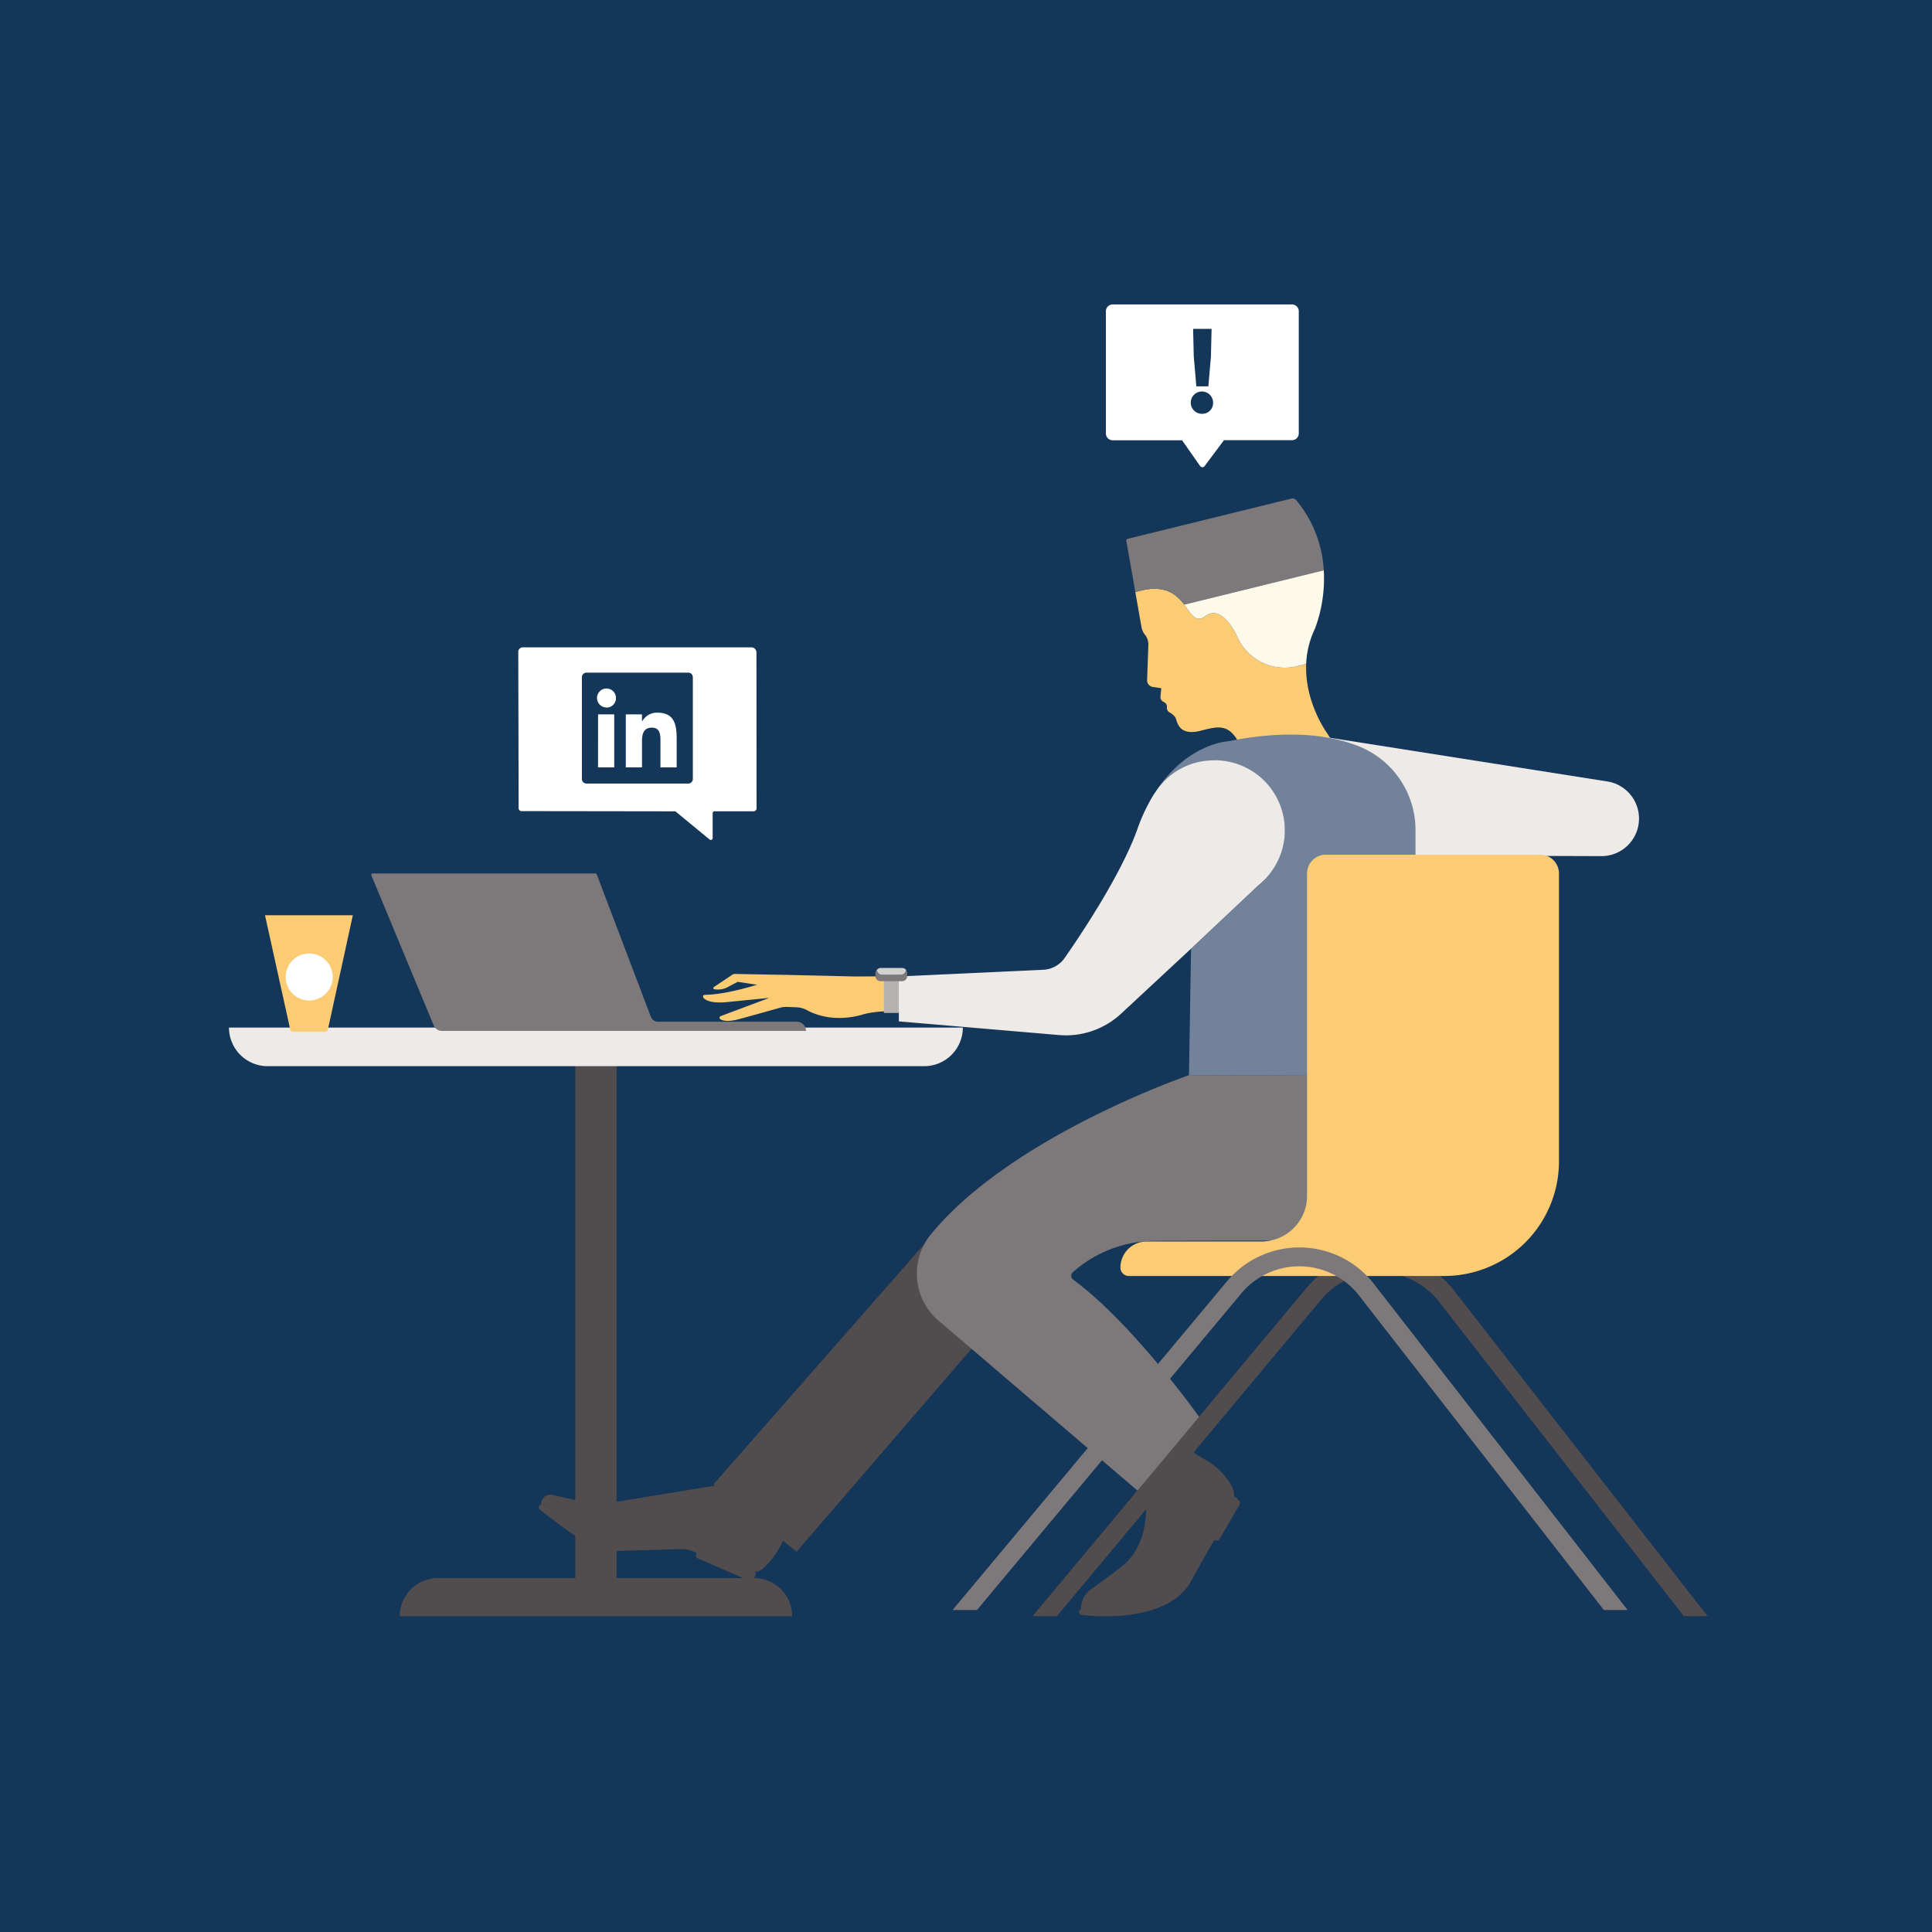 <?xml version="1.0" encoding="UTF-8"?> <svg xmlns="http://www.w3.org/2000/svg" viewBox="0 0 540 540"><defs><style>.cls-1{fill:#143659;}.cls-2{fill:#fff;}.cls-3{fill:#514c4e;}.cls-4{fill:#fccc75;}.cls-5{fill:#7d797b;}.cls-6{fill:#fdfae9;}.cls-7{fill:#edeae7;}.cls-8{fill:#b6b2b0;}.cls-9{fill:none;stroke:#000;stroke-miterlimit:10;}.cls-10{fill:#72829a;}.cls-11{fill:#d3d1d0;}</style></defs><g id="BG"><rect class="cls-1" width="540" height="540"></rect></g><g id="Illos"><path class="cls-2" d="M211.43,182.3a1.45,1.45,0,0,0-1.39-1.37h-63.9a1.28,1.28,0,0,0-1.28,1.28l.1,43.7a.8.8,0,0,0,.8.8l42.83.06a.54.54,0,0,1,.28.08l9.52,7.84a.52.52,0,0,0,.8-.43l0-7a.51.51,0,0,1,.46-.51h11a.8.8,0,0,0,.81-.79Z"></path><path class="cls-3" d="M406.32,360.59a26.37,26.37,0,0,0-41.06-.7L288.6,451.71h6.82l73.85-88.47a21.16,21.16,0,0,1,32.92.57l68.44,87.9h6.63Z"></path><path class="cls-4" d="M362.52,186.21a14.48,14.48,0,0,1-16.73-8.3h0s-4.09-9.3-8.85-5.72c-5.77,4.33-4.23-11.57-19.61-6.68l1.73,9.82a4.47,4.47,0,0,0,.91,2h0a4.52,4.52,0,0,1,1,3l-.35,9.7A1.87,1.87,0,0,0,322.2,192l2.38.35-.23,2.36a1.44,1.44,0,0,0,.75,1.4l.31.17a1.44,1.44,0,0,1,.75,1.43,1.42,1.42,0,0,0,.7,1.39,4.46,4.46,0,0,1,1.71,1.52c.47,1,.74,5.15,6.84,3.66s9.43-2.92,13.46,9.77l-.06.39,23.84-6.76-1.75-2.8s-6.25-8.53-5.82-19.25Z"></path><path class="cls-5" d="M362.29,139.79a1.3,1.3,0,0,0-1.31-.44l-45.82,11.26a.47.47,0,0,0-.35.54l2.52,14.36c8-2.55,11.42.54,13.68,3.47L370,159.41A33.43,33.43,0,0,0,362.29,139.79Z"></path><path class="cls-6" d="M336.94,172.19c4.76-3.58,8.85,5.72,8.85,5.72h0a14.48,14.48,0,0,0,16.73,8.3l2.56-.63a25,25,0,0,1,2.49-9.94A40.09,40.09,0,0,0,370,159.41L331,169C333.08,171.69,334.17,174.26,336.94,172.19Z"></path><path class="cls-3" d="M313.33,438c-3.8,2.95-6.39,4.81-8.14,6a6.86,6.86,0,0,0-3,6.57h0s23.08,3.21,29.8-8.91c5.75-10.38,7-15.09,11.28-19.43a5.87,5.87,0,0,0,1-6.84,19,19,0,0,0-7.78-7.62c-6.45-3.64-7.16-6.72-7.93-8.29l-9.08,14.08.06,0S323.7,430,313.33,438Z"></path><polygon class="cls-3" points="261.11 344.57 199.39 414.91 222.65 433.7 275.78 372.08 261.11 344.57"></polygon><path class="cls-3" d="M200.65,415.1,168,420.48a6.31,6.31,0,0,1-2.41-.08l-11.09-2.57a2.64,2.64,0,0,0-3.22,2.1c-.15,1,.24,2.15,2,3.39a135.78,135.78,0,0,0,12.65,7.2,14.59,14.59,0,0,0,7.18,1.63l17.77-.55a9,9,0,0,1,4,.8L209.56,439a3.41,3.41,0,0,0,3.64-.53A22.55,22.55,0,0,0,219.78,428Z"></path><path class="cls-3" d="M346.56,419.78h0l0,0a.79.79,0,0,0-.19-.22l-.71-.88h0l-.16-.13a.78.78,0,0,0-1.07.28L342,422.85c-3.16,5.4-5.89,10.06-10.53,18.44-6.38,11.51-28.78,8.55-29,8.51a.78.78,0,0,0-.88.67.79.79,0,0,0,.67.89,56,56,0,0,0,12.57.09c8.91-1,15.14-4.21,18-9.4,2.63-4.75,4.65-8.3,6.48-11.47h.89a.78.78,0,0,0,.67-.38l5.63-9.73A.76.76,0,0,0,346.56,419.78Z"></path><path class="cls-3" d="M210.8,439.21l-16.25-6.95a10,10,0,0,0-4.34-.87l-17.74.55a13.86,13.86,0,0,1-6.78-1.54c-3.6-1.86-10.38-6.89-13.83-9.7a.78.78,0,1,0-1,1.21c2.72,2.22,10,7.78,14.1,9.88a15.33,15.33,0,0,0,7.55,1.71l17.74-.54a8.27,8.27,0,0,1,3.66.73l.85.36-.19.49h0a.79.79,0,0,0,.41,1l14.67,6.4a.93.93,0,0,0,.4.06.8.8,0,0,0,.64-.47l0-.09.46-1.14h0l0-.05A.78.78,0,0,0,210.8,439.21Z"></path><path class="cls-3" d="M122.39,441.09h88.38a10.66,10.66,0,0,1,10.66,10.66v0a0,0,0,0,1,0,0H111.73a0,0,0,0,1,0,0v0a10.66,10.66,0,0,1,10.66-10.66Z"></path><rect class="cls-3" x="160.8" y="297.3" width="11.55" height="144.71"></rect><path class="cls-7" d="M64,287.21H269.12a0,0,0,0,1,0,0v0A10.81,10.81,0,0,1,258.31,298H74.84A10.81,10.81,0,0,1,64,287.21v0A0,0,0,0,1,64,287.21Z"></path><path class="cls-5" d="M104.2,244.14h62.21a.41.41,0,0,1,.39.27l15.11,39.79a2.12,2.12,0,0,0,2,1.36h38.77a2.59,2.59,0,0,1,2.59,2.59H123.54a2.51,2.51,0,0,1-2.31-1.54l-17.41-41.9A.41.41,0,0,1,104.2,244.14Z"></path><path class="cls-4" d="M238.69,272.92l-19-.44S205.62,278,197,278.05a.51.51,0,0,0-.38.85c.68.77,2.5,1.7,7.41,1.1l11-1.09L201.44,284a.5.5,0,0,0-.08.9c.71.41,2.16.76,5,0,3.75-1,9.26-2.55,11.53-3.2a6.6,6.6,0,0,1,2.12-.26l2.64.1a6.66,6.66,0,0,1,2.92.81c2.24,1.23,7.6,3.38,15.26,1.31,0,0,3.44-1.32,11-1l.46-9.76Z"></path><rect class="cls-8" x="247.05" y="272.77" width="4.19" height="10.35"></rect><path class="cls-4" d="M219.8,272.49l-14.35-.27a1.31,1.31,0,0,0-.79.23l-5.12,3.43a.34.34,0,0,0,.1.62,6.11,6.11,0,0,0,4.11-.79l2.44-1.29,7,1.08Z"></path><path class="cls-7" d="M369.57,205.87,449,218.38a10.5,10.5,0,0,1,9.11,10.41h0a10.5,10.5,0,0,1-10.67,10.5l-60.32-.21Z"></path><polygon class="cls-9" points="332.9 265.18 332.9 265.19 332.9 265.18 332.9 265.18"></polygon><path class="cls-10" d="M379.92,208.64c-8-3.21-19.73-4.84-36.64-1.45,0,0-11.71.52-20.59,14.63l.1.07a19.61,19.61,0,1,1,29,25.55L332.9,265.2l-.58,35.33,63.32.22V232.1A25.22,25.22,0,0,0,379.92,208.64Z"></path><path class="cls-7" d="M339.52,212.52A19.33,19.33,0,0,0,323,221.33l-.52.73a49.39,49.39,0,0,0-4.62,9.81c-4.53,12.57-15.55,29.08-20.28,35.88a7.71,7.71,0,0,1-6,3.3l-40.35,1.87v12.56L296,289.3a22.67,22.67,0,0,0,17.38-6l19.51-18.13h0v0l18.88-17.76a19.61,19.61,0,0,0-12.26-34.92Z"></path><path class="cls-5" d="M323,346.83c8.29-.07,28-.07,44.75-.05a27.91,27.91,0,0,0,27.95-28l0-18.07-63.3-.21c-5.8,2-51.08,18.63-72.3,44.61a17.34,17.34,0,0,0,2.89,24.58l54.93,46.93,17.24-20.6S316.53,369.8,300,357.7a1.37,1.37,0,0,1-.13-2.12A34.65,34.65,0,0,1,323,346.83Z"></path><path class="cls-4" d="M430.49,238.89H370.58a5.25,5.25,0,0,0-5.25,5.25v90.08A12.76,12.76,0,0,1,352.57,347h-32.1a7.31,7.31,0,0,0-7.31,7.29,2.34,2.34,0,0,0,2.33,2.35h88.19a32.06,32.06,0,0,0,32.06-32.06V244.14A5.25,5.25,0,0,0,430.49,238.89Z"></path><path class="cls-5" d="M384,358.84a26.37,26.37,0,0,0-41.06-.7L266.25,450h6.82l73.86-88.47a21.14,21.14,0,0,1,32.91.56L448.28,450h6.63Z"></path><path class="cls-4" d="M74.07,255.82l7.08,32.06a.69.69,0,0,0,.63.49H91a.67.67,0,0,0,.62-.49l7-32.06Z"></path><circle class="cls-2" cx="86.42" cy="273.07" r="6.57"></circle><path class="cls-5" d="M253.19,271v.1h0a1.43,1.43,0,0,1-1.43,1.43h-5.19a1.43,1.43,0,0,1-1.43-1.43h0c0-.05,0-.1,0-.15a1.44,1.44,0,0,0-.44,1v.88a1.42,1.42,0,0,0,1.43,1.42h6a1.42,1.42,0,0,0,1.42-1.42v-.88A1.48,1.48,0,0,0,253.19,271Z"></path><path class="cls-11" d="M245.14,271.05a1.43,1.43,0,0,0,1.43,1.43h5.19a1.43,1.43,0,0,0,1.43-1.43h0V271a1.45,1.45,0,0,0-1-.45h-6a1.42,1.42,0,0,0-1,.4c0,.05,0,.1,0,.15Z"></path><path class="cls-1" d="M192.36,188H163.93a1.29,1.29,0,0,0-1.29,1.29v28.43a1.29,1.29,0,0,0,1.29,1.29h28.43a1.29,1.29,0,0,0,1.29-1.29V189.33A1.29,1.29,0,0,0,192.36,188Zm-20.68,26.49h-4.52V199.67h4.52Zm-2.16-16.75a2.65,2.65,0,1,1,2.65-2.65A2.66,2.66,0,0,1,169.52,197.78Zm19.67,16.75H184.6v-7.17c0-1.75,0-3.94-2.39-3.94s-2.77,1.87-2.77,3.81v7.3h-4.53V199.67h4.53v1.94h.06a4.68,4.68,0,0,1,4.24-2.42c4.56,0,5.39,3.07,5.39,7.12v8.22Z"></path><path class="cls-2" d="M361.11,85.09H311a1.9,1.9,0,0,0-1.9,1.9v34.17a1.9,1.9,0,0,0,1.9,1.9h19.39l5.05,7.2a.78.78,0,0,0,1.26,0l5.4-7.22h19a1.9,1.9,0,0,0,1.91-1.9V87A1.9,1.9,0,0,0,361.11,85.09Zm-25.05,30.57a3.12,3.12,0,1,1,3-3.11A3,3,0,0,1,336.06,115.66Zm-2.58-23.74h5.16l-.18,7.73-.72,8.34h-3.36l-.72-8.34Z"></path></g></svg> 